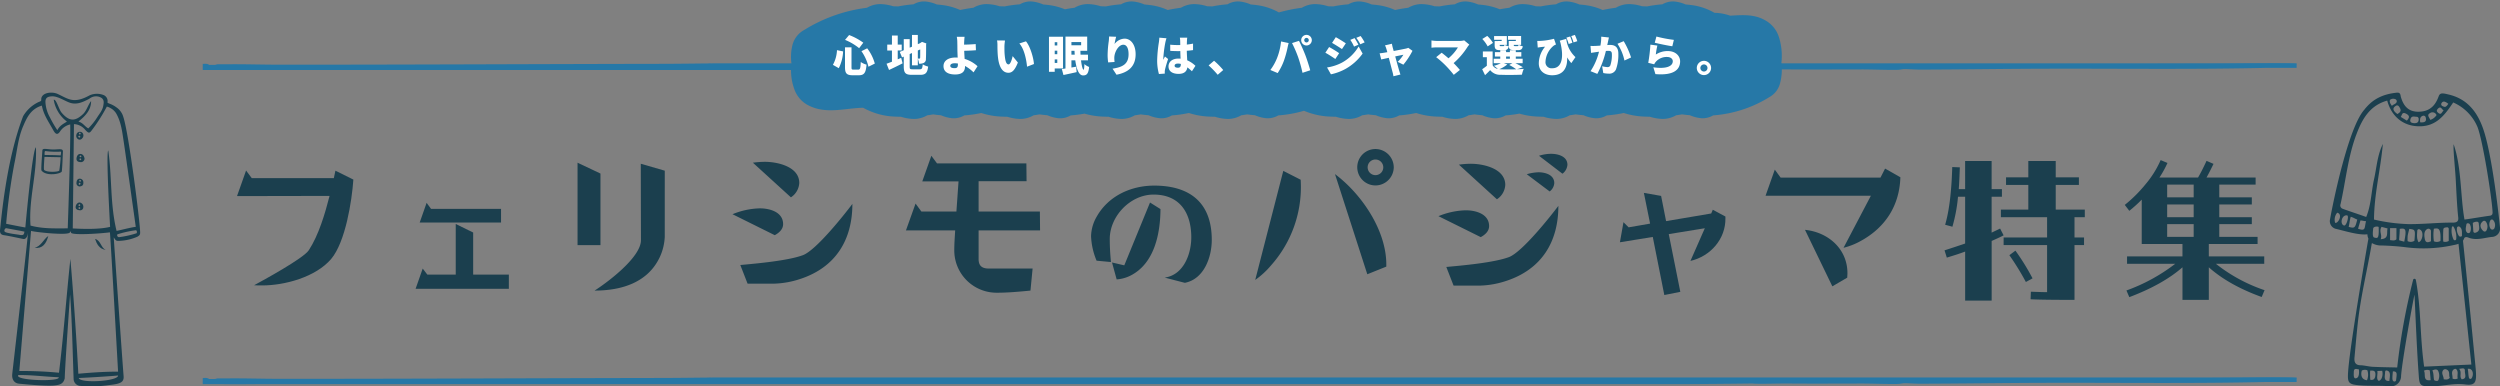 <svg xmlns="http://www.w3.org/2000/svg" xmlns:xlink="http://www.w3.org/1999/xlink" width="875.449" height="135.328" viewBox="0 0 875.449 135.328">
  <rect x="0" y="0" width="875.449" height="135.328" fill="#808080" stroke="none"/>
  <defs>
    <clipPath id="clip-path">
      <rect id="長方形_264" data-name="長方形 264" width="710" height="53.087" fill="#1b3f4e"/>
    </clipPath>
    <clipPath id="clip-path-2">
      <rect id="長方形_263" data-name="長方形 263" width="733.232" height="2.319" fill="#2678a7" stroke="#2678a7" stroke-width="2.5"/>
    </clipPath>
    <clipPath id="clip-path-4">
      <rect id="長方形_265" data-name="長方形 265" width="49.082" height="102.89" fill="#1b3f4e"/>
    </clipPath>
    <clipPath id="clip-path-5">
      <rect id="長方形_266" data-name="長方形 266" width="59.598" height="102.889" fill="#1b3f4e"/>
    </clipPath>
  </defs>
  <g id="グループ_656" data-name="グループ 656" transform="translate(-527 -1309.814)">
    <g id="グループ_647" data-name="グループ 647" transform="translate(-58)">
      <g id="グループ_645" data-name="グループ 645" transform="translate(668 1362)">
        <g id="グループ_644" data-name="グループ 644" clip-path="url(#clip-path)">
          <path id="パス_1384" data-name="パス 1384" d="M40.74,26.163c-.5,7.339-2.737,21.831-7.775,27.8-5.412,6.344-16.234,9.267-24.133,9.267-1,0-1.928,0-2.861-.062,2.985-1.617,17.291-9.392,19.157-12.253,3.483-5.287,5.722-12.937,7.277-19.033L0,31.947l3.172-8.956,1.99,2.674H33.9l.56-2.612Z" transform="translate(0 -15.465)" fill="#1b3f4e"/>
          <path id="パス_1385" data-name="パス 1385" d="M223.681,87.675H191.027l2.488-7.091,1.617,2.115h9.952V64.973l6.1,2.985V82.7h12.5Zm-2.736-23.2H192.457l2.426-6.9,1.555,2.115h24.506Z" transform="translate(-128.493 -38.725)" fill="#1b3f4e"/>
          <path id="パス_1386" data-name="パス 1386" d="M372.292,43.491h-8.023V14.631l8.023,3.794Zm22.516-2.861a18.918,18.918,0,0,1-1.555,6.655c-4.105,9.268-13.5,12.129-23.013,12.129,4.292-2.737,16.234-11.569,16.234-17.664L386.412,15l8.4,2.426Z" transform="translate(-245.024 -9.841)" fill="#1b3f4e"/>
          <path id="パス_1387" data-name="パス 1387" d="M544.808,39.369l-14.8-7.339a26.707,26.707,0,0,1,9.579-2.053c3.421,0,8.148,1.244,8.148,5.536,0,1.8-1.43,3.048-2.923,3.857m9.019,15.3a31.667,31.667,0,0,1-9.33,1.679h-9.206l-2.55-6.531c5.473-.5,16.794-1.493,22.018-3.483,4.665-1.866,14.43-14.181,17.229-17.913,0,12.75-5.971,22.2-18.162,26.248M550.468,26.12,537.158,13.992a31.325,31.325,0,0,1,4.167-.311c4.416,0,12.067,1.679,12.067,7.4a6.407,6.407,0,0,1-2.923,5.038" transform="translate(-356.505 -9.202)" fill="#1b3f4e"/>
          <path id="パス_1388" data-name="パス 1388" d="M762.538,33.344H741.017V43.358c0,2.551,1.306,3.359,3.732,3.359h15.177l-.747,7.712c-3.856.373-7.837.746-11.755.746A14.813,14.813,0,0,1,732.5,40.248c0-2.3.187-4.6.311-6.9H715.578l3.359-9.391,2.053,2.8h12.253c.249-3.546.5-7.091.746-10.573H721.3l3.172-8.957,1.99,2.674h31.286l.063,6.22H741.017V26.751h21.458Z" transform="translate(-481.33 -4.857)" fill="#1b3f4e"/>
          <path id="パス_1389" data-name="パス 1389" d="M946.433,73.176l-7.071-1.833c6.6-.89,9.323-8.223,9.323-14.09,0-8.59-4.033-14.98-13.2-14.98-8.171,0-15.347,7.6-15.347,15.557,0,2.671.157,5.395.419,8.066l-5.028-.472a24.4,24.4,0,0,1-1.938-8.59,14.3,14.3,0,0,1,1.99-6.862c4.085-7.228,11.994-10.842,20.113-10.842,12.571,0,20.166,6.023,20.166,19.013,0,6.076-2.724,13.723-9.428,15.032M937.9,47.353c-.052,8.59-2.1,19.065-10.528,23.308a12.69,12.69,0,0,1-4.819,1.309l-1.624-5.919,4.295,1,9.009-22Z" transform="translate(-614.523 -26.321)" fill="#1b3f4e"/>
          <path id="パス_1390" data-name="パス 1390" d="M1105.18,12.378a41.208,41.208,0,0,1-10.387,28.3,29.369,29.369,0,0,1-5.6,5.162l9.828-38.19,6.1,3.11Zm29.918,28.8-6.655,2.674-11.32-35.08c9.454,7.091,18.1,19.9,17.975,31.908ZM1131.3,12.751A6.375,6.375,0,1,1,1131.3,0a6.437,6.437,0,0,1,6.406,6.406,6.424,6.424,0,0,1-6.406,6.344m0-9.081a2.721,2.721,0,0,0-2.737,2.736A2.737,2.737,0,1,0,1131.3,3.67" transform="translate(-732.641)" fill="#1b3f4e"/>
          <path id="パス_1391" data-name="パス 1391" d="M1300.022,34.3l-14.8-7.339a26.713,26.713,0,0,1,9.579-2.053c3.421,0,8.148,1.244,8.148,5.536,0,1.8-1.431,3.048-2.923,3.856m9.019,15.3a31.666,31.666,0,0,1-9.33,1.679h-9.205l-2.55-6.531c5.473-.5,16.794-1.493,22.018-3.483,4.665-1.866,14.43-14.181,17.229-17.913,0,12.751-5.971,22.2-18.162,26.248m-3.359-28.549-13.31-12.129a31.255,31.255,0,0,1,4.167-.311c4.416,0,12.067,1.679,12.067,7.4a6.408,6.408,0,0,1-2.923,5.038m18.473-2.737-8.023-6.033a15.759,15.759,0,0,1,4.1-.684c2.363,0,5.536.871,5.536,3.794a4.007,4.007,0,0,1-1.618,2.924m4.479-6.22-8.21-6.282a13.991,13.991,0,0,1,4.23-.684c2.426,0,5.722.87,5.722,3.856a4.315,4.315,0,0,1-1.741,3.11" transform="translate(-864.496 -3.451)" fill="#1b3f4e"/>
          <path id="パス_1392" data-name="パス 1392" d="M1516.269,55.763c.124,7.277-5.225,13.373-12.253,14.99l5.038-11.445-12.627,2.053,4.043,20.215-5.6,1.119-4.042-20.339-11.507,1.866,1.244-7.029,1.8,1.8,7.526-1.306-2.177-10.76,6.033,1.057,1.742,8.832,15.8-2.674.56-1.306,4.417,2.364Z" transform="translate(-995.059 -31.568)" fill="#1b3f4e"/>
          <path id="パス_1393" data-name="パス 1393" d="M1682.332,23.948c-.311,9.889-5.225,17.54-13.808,22.267a24.47,24.47,0,0,1-6.1,2.426l9.578-18.225h-36.883l3.234-9.142,2.052,2.8h34.955l1.617-3.172Zm-18.6,35.142-5.225,3.048-9.578-19.779c8.086.809,14.865,6.655,14.865,15.177,0,.5-.062,1.057-.062,1.555" transform="translate(-1099.857 -14.058)" fill="#1b3f4e"/>
          <path id="パス_1394" data-name="パス 1394" d="M1847.274,38.84c-1.326.689-2.758,1.326-4.189,1.962V61.7H1833.8V44.515c-2.068.8-4.19,1.432-6.417,2.121l-.8-2.546c2.493-.8,4.879-1.591,7.212-2.386V25.317h-2.493a55.156,55.156,0,0,1-1.962,10.5l-2.546-.69c1.432-4.826,2.228-11.561,2.493-20.205l2.651.106c-.106,2.969-.212,5.515-.371,7.637h2.227V12.8h9.281v9.865h3.606v2.652h-3.606V37.886c1.008-.477,2.015-.955,2.97-1.432Zm24.819-6.364v7.106h3.341v2.652h-3.341v19.2c-7.106,0-12.251-.053-15.379-.212l.106-2.651c2.7.106,4.667.159,5.675.159V42.234h-15.22V39.583h15.22V32.477h-16.175V29.824h9.6V21.18h-7.8V18.529h7.8V12.8h9.6v5.728h8.114V21.18h-8.114v8.644H1875.7v2.652ZM1857.4,53.9l-2.333,1.273a89.944,89.944,0,0,0-5.781-9.387l2.121-1.591a80.071,80.071,0,0,1,5.993,9.7" transform="translate(-1228.647 -8.611)" fill="#1b3f4e"/>
          <path id="パス_1395" data-name="パス 1395" d="M2067.312,59.771c-7.637-2.758-13.789-6.2-18.508-10.394v11.4h-9.228v-11.4c-4.614,4.03-10.766,7.477-18.615,10.447l-1.008-2.333a62.911,62.911,0,0,0,17.076-9.334h-16.864v-2.6h19.41V41.21H2025.31V25.671a47.656,47.656,0,0,1-4.349,3.925l-1.591-2.068a48.346,48.346,0,0,0,7.212-7.16,34.51,34.51,0,0,0,5.356-8.538l2.387,1.008a35.718,35.718,0,0,1-2.811,5.091h13.523c.689-1.166,1.7-3.076,2.97-5.833l2.439,1.061c-.742,1.538-1.538,3.129-2.439,4.773h17.183v2.492h-12.728v4.455h11.4v2.492h-11.4v4.455h11.4v2.439h-11.4v4.455h13.417V41.21H2048.8v4.349h19.41v2.6H2051.3a56.271,56.271,0,0,0,17.023,9.227ZM2043.5,20.421h-9.281v4.455h9.281Zm0,6.947h-9.281v4.455h9.281Zm0,6.894h-9.281v4.455h9.281Z" transform="translate(-1358.319 -7.957)" fill="#1b3f4e"/>
        </g>
      </g>
      <g id="グループ_637" data-name="グループ 637" transform="translate(656 1332.287)">
        <g id="グループ_635" data-name="グループ 635" transform="translate(0 -0.287)" clip-path="url(#clip-path-2)">
          <path id="パス_1375" data-name="パス 1375" d="M728.695.014c-8.195-.069-17.745.146-26.2.161C657.857.258,613.088.5,568.372.483c-6.9,0-12.662-.121-19.529-.012l-1.364,0c-.391-.039-.725-.123-.888-.119a1.655,1.655,0,0,0-.45.116q-1.53,0-3.09.01c-.248-.118-.246-.305-.867-.3-.857,0-1.007.149-.712.316-6.081.045-12.4.148-18.282.157-44.656.074-89.426.312-134.152.3-6.2,0-12.377-.221-18.606-.14-.512.007-1.379,0-2.044,0-.783-.023-1.534-.029-1.921-.033-.9-.007-1.821-.01-2.75-.011a1.015,1.015,0,0,0-.608-.132,1.556,1.556,0,0,0-.816.133c-7.159.01-14.97.16-22.026.173-44.637.083-89.407.324-134.123.307-6.9,0-12.662-.121-19.529-.013l-1.364,0c-.392-.038-.725-.123-.888-.119a1.673,1.673,0,0,0-.45.116q-1.529,0-3.09.01c-.248-.118-.246-.3-.866-.3-.857,0-1.008.149-.713.316-6.081.045-12.4.147-18.282.157-44.655.074-89.426.313-134.152.3-6.2,0-12.377-.222-18.606-.14-.831.011-2.6,0-2.915,0-.254.007-.516.187-.832.193-.383.006-2.134.031-2.278.023-.775-.04-.441-.394-1.3-.395-1.63,0-.933.665,1.552.769,8.754.37,21.568,0,30.614-.007,6.464,0,12.994.136,19.468.123.532,0,1.013-.238,1.785-.258.7-.019,2,.145,2.862.143,25.014-.066,50.212-.168,74.935-.237,15.66-.043,31.209-.1,46.983-.3.287,0,.861-.005,1.608,0a10.511,10.511,0,0,0,1.087.086c3.079.085,7.778-.1,11.165-.068,8.432.076,17.062.017,25.668.006,3.746,0,9.214.227,12.707.14.949-.023,1.268-.222,2.331-.242,1.247-.023,3.8.17,5.441.165,14.609-.044,28.834-.268,43.324-.315,26.105-.085,52.01.307,78.078-.3h2.1a7.383,7.383,0,0,0,2.07.315c8.754.37,21.568,0,30.614-.007,6.465,0,12.995.135,19.468.123.532,0,1.013-.237,1.785-.258.7-.019,2,.145,2.862.143,25.014-.066,50.212-.168,74.935-.237,15.661-.044,31.209-.1,46.983-.3.287,0,.861,0,1.608,0A10.492,10.492,0,0,0,544,.941c3.079.084,7.778-.1,11.164-.068C563.6.948,572.23.89,580.836.878c3.746-.005,9.214.226,12.707.14.949-.023,1.268-.222,2.331-.242,1.247-.023,3.8.17,5.441.165C615.925.9,630.15.674,644.64.626c26.105-.084,52.011.307,78.078-.3l10.514,0c-.219-.278-3.555-.3-4.538-.312" transform="translate(0 0)" fill="#2678a7" stroke="#2678a7" stroke-width="2.5"/>
        </g>
      </g>
      <g id="グループ_646" data-name="グループ 646" transform="translate(656 1442.287)">
        <g id="グループ_635-2" data-name="グループ 635" transform="translate(0 -0.287)" clip-path="url(#clip-path-2)">
          <path id="パス_1375-2" data-name="パス 1375" d="M728.695.014c-8.195-.069-17.745.146-26.2.161C657.857.258,613.088.5,568.372.483c-6.9,0-12.662-.121-19.529-.012l-1.364,0c-.391-.039-.725-.123-.888-.119a1.655,1.655,0,0,0-.45.116q-1.53,0-3.09.01c-.248-.118-.246-.305-.867-.3-.857,0-1.007.149-.712.316-6.081.045-12.4.148-18.282.157-44.656.074-89.426.312-134.152.3-6.2,0-12.377-.221-18.606-.14-.512.007-1.379,0-2.044,0-.783-.023-1.534-.029-1.921-.033-.9-.007-1.821-.01-2.75-.011a1.015,1.015,0,0,0-.608-.132,1.556,1.556,0,0,0-.816.133c-7.159.01-14.97.16-22.026.173-44.637.083-89.407.324-134.123.307-6.9,0-12.662-.121-19.529-.013l-1.364,0c-.392-.038-.725-.123-.888-.119a1.673,1.673,0,0,0-.45.116q-1.529,0-3.09.01c-.248-.118-.246-.3-.866-.3-.857,0-1.008.149-.713.316-6.081.045-12.4.147-18.282.157-44.655.074-89.426.313-134.152.3-6.2,0-12.377-.222-18.606-.14-.831.011-2.6,0-2.915,0-.254.007-.516.187-.832.193-.383.006-2.134.031-2.278.023-.775-.04-.441-.394-1.3-.395-1.63,0-.933.665,1.552.769,8.754.37,21.568,0,30.614-.007,6.464,0,12.994.136,19.468.123.532,0,1.013-.238,1.785-.258.7-.019,2,.145,2.862.143,25.014-.066,50.212-.168,74.935-.237,15.66-.043,31.209-.1,46.983-.3.287,0,.861-.005,1.608,0a10.511,10.511,0,0,0,1.087.086c3.079.085,7.778-.1,11.165-.068,8.432.076,17.062.017,25.668.006,3.746,0,9.214.227,12.707.14.949-.023,1.268-.222,2.331-.242,1.247-.023,3.8.17,5.441.165,14.609-.044,28.834-.268,43.324-.315,26.105-.085,52.01.307,78.078-.3h2.1a7.383,7.383,0,0,0,2.07.315c8.754.37,21.568,0,30.614-.007,6.465,0,12.995.135,19.468.123.532,0,1.013-.237,1.785-.258.7-.019,2,.145,2.862.143,25.014-.066,50.212-.168,74.935-.237,15.661-.044,31.209-.1,46.983-.3.287,0,.861,0,1.608,0A10.492,10.492,0,0,0,544,.941c3.079.084,7.778-.1,11.164-.068C563.6.948,572.23.89,580.836.878c3.746-.005,9.214.226,12.707.14.949-.023,1.268-.222,2.331-.242,1.247-.023,3.8.17,5.441.165C615.925.9,630.15.674,644.64.626c26.105-.084,52.011.307,78.078-.3l10.514,0c-.219-.278-3.555-.3-4.538-.312" transform="translate(0 0)" fill="#2678a7" stroke="#2678a7" stroke-width="2.5"/>
        </g>
      </g>
      <g id="グループ_643" data-name="グループ 643" transform="translate(80 -5.525)">
        <path id="合体_1" data-name="合体 1" d="M300.739,40.379q-1.068-.014-2.134-.06a26.891,26.891,0,0,1-7.009-1.257,43.813,43.813,0,0,1-5.941.846,7.31,7.31,0,0,1-4.061,1,13,13,0,0,1-4.1-1.057c-.631-.054-1.259-.114-1.89-.189-.247-.029-.521-.068-.819-.114-.7.114-1.4.228-2.093.317a9.27,9.27,0,0,1-4.542,1.28,16.007,16.007,0,0,1-4.662-.764c-.71-.009-1.424-.03-2.134-.06a27.017,27.017,0,0,1-6.294-1.036,44.023,44.023,0,0,1-4.837.624,7.315,7.315,0,0,1-4.061,1,12.986,12.986,0,0,1-4.1-1.057c-.631-.054-1.259-.114-1.89-.189-.247-.029-.524-.068-.819-.114-.7.114-1.4.228-2.093.317a9.277,9.277,0,0,1-4.542,1.28,15.994,15.994,0,0,1-4.662-.764c-.71-.009-1.424-.03-2.134-.06a26.891,26.891,0,0,1-7.009-1.257,43.757,43.757,0,0,1-5.941.846,7.315,7.315,0,0,1-4.061,1,12.986,12.986,0,0,1-4.1-1.057c-.628-.054-1.259-.114-1.89-.189-.249-.029-.521-.068-.819-.114-.7.114-1.394.228-2.093.317a9.27,9.27,0,0,1-4.542,1.28,15.994,15.994,0,0,1-4.662-.764c-.712-.009-1.422-.03-2.136-.06a26,26,0,0,1-9.041-2.033,43.239,43.239,0,0,1-9.005,1.621,7.315,7.315,0,0,1-4.061,1,12.969,12.969,0,0,1-4.1-1.057c-.631-.054-1.259-.114-1.89-.189-.249-.029-.524-.068-.819-.114-.7.114-1.394.228-2.093.317a9.279,9.279,0,0,1-4.545,1.28,15.977,15.977,0,0,1-4.659-.764q-1.068-.014-2.136-.06a26.893,26.893,0,0,1-7.006-1.257,43.757,43.757,0,0,1-5.941.846,7.311,7.311,0,0,1-4.059,1,13.016,13.016,0,0,1-4.11-1.057c-.628-.054-1.256-.114-1.884-.189-.252-.029-.529-.068-.821-.114-.7.114-1.4.228-2.1.317a9.268,9.268,0,0,1-4.539,1.28,15.994,15.994,0,0,1-4.662-.764c-.712-.009-1.422-.03-2.136-.06a27,27,0,0,1-6.292-1.036,44.022,44.022,0,0,1-4.837.624,7.312,7.312,0,0,1-4.059,1,13.015,13.015,0,0,1-4.11-1.057c-.628-.054-1.256-.114-1.887-.189-.249-.029-.526-.068-.819-.114-.7.114-1.394.228-2.1.317a9.268,9.268,0,0,1-4.539,1.28,15.994,15.994,0,0,1-4.662-.764q-1.068-.014-2.136-.06a26.893,26.893,0,0,1-7.006-1.257,43.814,43.814,0,0,1-5.941.846,7.307,7.307,0,0,1-4.059,1,13.033,13.033,0,0,1-4.11-1.057c-.626-.054-1.256-.114-1.884-.189-.252-.029-.526-.068-.819-.114-.7.114-1.4.228-2.1.317a9.261,9.261,0,0,1-4.54,1.28,16.038,16.038,0,0,1-4.664-.764q-1.064-.014-2.131-.06a24.576,24.576,0,0,1-11.114-3.1c-6.358.134-12.784,2.316-18.936-.719a10.03,10.03,0,0,1-5-5.361A19.054,19.054,0,0,1,.155,21.785,17.044,17.044,0,0,1,.547,15.09,8.363,8.363,0,0,1,4.664,9.964,54.477,54.477,0,0,1,26.6,2.213,9.259,9.259,0,0,1,31.136.93,15.832,15.832,0,0,1,35.8,1.7c.577.01,1.155.024,1.732.049a44.243,44.243,0,0,1,5.356-.738,7.328,7.328,0,0,1,4.056-1,12.983,12.983,0,0,1,4.107,1.057q.946.081,1.89.193A21.916,21.916,0,0,1,59.22,3q2.312-.493,4.631-.788A9.266,9.266,0,0,1,68.39.93a15.8,15.8,0,0,1,4.662.768c.58.01,1.157.024,1.734.049a44.2,44.2,0,0,1,5.353-.738,7.351,7.351,0,0,1,4.059-1,12.966,12.966,0,0,1,4.107,1.057c.631.054,1.259.118,1.89.193a22.039,22.039,0,0,1,5.7,1.489q1.69-.319,3.39-.538A9.266,9.266,0,0,1,103.827.93a15.832,15.832,0,0,1,4.664.768c.577.01,1.155.024,1.732.049a44.242,44.242,0,0,1,5.356-.738,7.333,7.333,0,0,1,4.056-1,12.966,12.966,0,0,1,4.107,1.057q.946.081,1.89.193A21.916,21.916,0,0,1,131.911,3q2.308-.493,4.629-.788A9.285,9.285,0,0,1,141.084.93a15.813,15.813,0,0,1,4.659.768c.58.01,1.157.024,1.737.049a44.161,44.161,0,0,1,5.351-.738,7.351,7.351,0,0,1,4.059-1A12.983,12.983,0,0,1,161,1.069c.631.054,1.259.118,1.89.193a21.507,21.507,0,0,1,7.945,2.589A55.648,55.648,0,0,1,178.9,2.213,9.268,9.268,0,0,1,183.437.93,15.843,15.843,0,0,1,188.1,1.7c.577.01,1.155.024,1.737.049a44.022,44.022,0,0,1,5.351-.738,7.346,7.346,0,0,1,4.059-1,12.969,12.969,0,0,1,4.1,1.057q.946.081,1.89.193A21.94,21.94,0,0,1,211.518,3q2.312-.491,4.628-.787A9.285,9.285,0,0,1,220.692.93a15.829,15.829,0,0,1,4.662.768c.577.01,1.155.024,1.734.049a44.161,44.161,0,0,1,5.351-.738,7.354,7.354,0,0,1,4.061-1,12.986,12.986,0,0,1,4.1,1.057q.942.081,1.89.193a22,22,0,0,1,5.7,1.489q1.694-.319,3.393-.538A9.268,9.268,0,0,1,256.128.93a15.843,15.843,0,0,1,4.662.768c.577.01,1.155.024,1.734.049a44.161,44.161,0,0,1,5.351-.738,7.354,7.354,0,0,1,4.061-1,12.986,12.986,0,0,1,4.1,1.057c.631.054,1.259.118,1.889.193A21.916,21.916,0,0,1,284.209,3q2.312-.493,4.631-.788A9.266,9.266,0,0,1,293.38.93a15.815,15.815,0,0,1,4.662.768c.577.01,1.16.024,1.737.049a44.159,44.159,0,0,1,5.351-.738,7.351,7.351,0,0,1,4.059-1,13,13,0,0,1,4.107,1.057c.628.054,1.261.118,1.892.193a21.412,21.412,0,0,1,8.179,2.728,17.047,17.047,0,0,1,5.486,1c4.356-.223,8.715-.674,12.843,1.954a10.206,10.206,0,0,1,4.283,5.657,21.6,21.6,0,0,1,.839,8.792,19.378,19.378,0,0,1-.478,7.279,7.719,7.719,0,0,1-3.787,4.864,43.147,43.147,0,0,1-19.643,6.371,7.3,7.3,0,0,1-4.056,1,13.033,13.033,0,0,1-4.11-1.057c-.628-.054-1.259-.114-1.887-.189-.247-.029-.524-.068-.821-.114-.694.114-1.394.228-2.093.317a9.262,9.262,0,0,1-4.542,1.28h-.1A16.131,16.131,0,0,1,300.739,40.379Z" transform="translate(782 1315.841)" fill="#2678a7" stroke="rgba(0,0,0,0)" stroke-miterlimit="10" stroke-width="1"/>
        <g id="グループ_642" data-name="グループ 642" transform="translate(796.615 1323.388)">
          <path id="パス_1587" data-name="パス 1587" d="M-62.955-7.125a15.805,15.805,0,0,1,2.46,5.445l2.22-1.11a15.365,15.365,0,0,0-2.67-5.34Zm-8.565-.36A11.789,11.789,0,0,1-72.945-2.34l2.055,1.17a14.5,14.5,0,0,0,1.515-5.88Zm2.82-3.6a19.228,19.228,0,0,1,4.935,2.91l1.455-1.92a20.685,20.685,0,0,0-4.965-2.685Zm-.015,2.61v6.96c0,2.13.57,2.82,2.685,2.82h2.16c1.9,0,2.475-.915,2.7-3.72a6.368,6.368,0,0,1-2.025-.93c-.1,2.22-.225,2.67-.87,2.67h-1.65c-.645,0-.72-.09-.72-.84v-6.96Zm18.465,4.2v-3.09h1.4V-9.42h-1.4V-12.6h-2.025v3.18h-1.65v2.055h1.65v3.93c-.72.27-1.365.525-1.89.7l.87,2.19c1.425-.66,3.165-1.5,4.755-2.325l-.495-1.92Zm7.875-3.465c0,1.92,0,2.76-.03,2.94-.03.225-.105.27-.255.27-.12,0-.36,0-.555-.015v-2.82Zm-2.7,6.96c-.885,0-.99-.1-.99-1.02V-6.12l.81-.36v4.32h2.04V-4.515a6.654,6.654,0,0,1,.435,1.77,3.614,3.614,0,0,0,1.65-.27,1.432,1.432,0,0,0,.75-1.395c.045-.63.075-2.19.075-5.085l.075-.345-1.515-.54-.39.255-.345.225h.015l-.75.315v-3.24h-2.04V-8.7l-.81.345V-11.34h-2.07v3.87l-1.41.6.81,1.92.6-.27V-1.8c0,2.325.615,2.955,2.85,2.955h2.94c1.86,0,2.49-.735,2.745-2.895a6.206,6.206,0,0,1-1.89-.78c-.135,1.44-.285,1.74-1.065,1.74Zm13.23-1.245c0-.555.6-.87,1.56-.87a6.786,6.786,0,0,1,1.11.09v.27c0,.975-.255,1.35-1.14,1.35C-31.14-1.185-31.845-1.35-31.845-2.025Zm5.01-10.14h-2.73a10.288,10.288,0,0,1,.18,1.9c.015.645.03,1.335.03,2.265,0,.735.045,1.965.1,3.12-.225-.015-.465-.03-.69-.03-2.835,0-4.275,1.3-4.275,3,0,2.205,1.89,2.94,4.08,2.94,2.805,0,3.45-1.38,3.45-2.775v-.21A12.851,12.851,0,0,1-23.7.3l1.4-2.16A11.723,11.723,0,0,0-26.82-4.425c-.06-.975-.12-2.01-.15-2.835,1.2-.03,2.895-.09,4.11-.2l-.09-2.16c-1.185.12-2.865.18-4.05.21,0-.285,0-.57.015-.855C-26.955-10.92-26.91-11.67-26.835-12.165Zm14.16,1.305-2.79-.03a8.956,8.956,0,0,1,.135,1.62c0,.945.015,2.67.165,4.095.42,4.1,1.89,5.61,3.675,5.61,1.305,0,2.265-.93,3.315-3.585l-1.83-2.25c-.225,1.02-.75,2.9-1.44,2.9-.87,0-1.17-1.38-1.35-3.345-.09-1.005-.09-1.98-.09-2.97A14.042,14.042,0,0,1-12.675-10.86Zm7.335.285-2.325.75c1.755,1.92,2.49,5.865,2.7,8.13l2.415-.93C-2.685-4.785-3.87-8.85-5.34-10.575Zm10.965.3V-9.12h-.9v-1.155Zm-.9,2.97h.9V-6.06h-.9Zm0,4.3V-4.245h.9V-3Zm2.91,1.92v-11.1H2.715V.105h2.01V-1.08Zm2.94-4.83V-7.26h1.08c.015.45.045.9.075,1.35Zm3.4-4.41v1.14h-3.4v-1.14Zm2.4,6.405V-5.91H13.77q-.045-.675-.045-1.35H16.1v-4.965H8.49v11.16c-.465.075-.9.135-1.275.2l.57,2.085C9.15.93,10.83.57,12.405.21l-.18-1.9c-.555.1-1.11.195-1.65.285V-3.915h1.35c.4,2.985,1.245,5.265,2.715,5.28,1.23,0,1.89-.5,2.13-2.97a5.087,5.087,0,0,1-1.65-1c-.03,1.26-.135,1.965-.3,1.965-.3,0-.66-1.4-.885-3.27Zm9.855-8.25L23.76-12.27a16.678,16.678,0,0,1-.12,1.725,36.3,36.3,0,0,0-.39,4.785,17.72,17.72,0,0,0,.195,2.565l2.235-.15a12.593,12.593,0,0,1-.09-1.44c0-1.98,1.455-4.6,3.165-4.6,1.065,0,1.83,1.05,1.83,3.33,0,3.555-2.235,4.53-5.61,5.055l1.38,2.115c4.125-.765,6.7-2.88,6.7-7.17,0-3.39-1.725-5.46-3.87-5.46a4.612,4.612,0,0,0-3.51,1.875A22.036,22.036,0,0,1,26.235-12.165ZM46.71-2.04c0-.48.465-.75,1.17-.75a3.776,3.776,0,0,1,1.005.135v.105c0,.825-.285,1.215-1.005,1.215C47.235-1.335,46.71-1.515,46.71-2.04Zm4.425-9.81H48.54a7.324,7.324,0,0,1,.12,1.035c.015.27.015.825.03,1.53-.285.015-.555.015-.84.015A26.159,26.159,0,0,1,45.165-9.4l.015,2.16c.885.06,1.785.09,2.685.09.27,0,.555,0,.84-.015.015.945.06,1.86.1,2.655-.24-.015-.495-.03-.75-.03-2.1,0-3.48,1.08-3.48,2.76,0,1.7,1.395,2.6,3.51,2.6,1.965,0,2.9-.87,3.09-2.28a20.059,20.059,0,0,1,1.6,1.365l1.23-1.9a9.509,9.509,0,0,0-2.88-1.935c-.045-.9-.12-1.965-.15-3.345.78-.045,1.515-.135,2.19-.225V-9.78c-.675.15-1.41.255-2.175.345.015-.63.03-1.125.045-1.41A10.01,10.01,0,0,1,51.135-11.85Zm-7.275.2-2.505-.21c-.015.555-.1,1.245-.165,1.695A46.49,46.49,0,0,0,40.6-3.945,17.468,17.468,0,0,0,41.22.87L43.275.72C43.26.48,43.26.21,43.26.045a4.531,4.531,0,0,1,.09-.7c.18-.87.63-2.385,1.08-3.735l-1.1-.885c-.195.45-.39.735-.57,1.17a2.773,2.773,0,0,1-.015-.345,42.55,42.55,0,0,1,.705-5.67A14.6,14.6,0,0,1,43.86-11.655ZM61.8,1.14,63.735-.525a27.131,27.131,0,0,0-3.21-3.255L58.62-2.145A31.352,31.352,0,0,1,61.8,1.14Z" transform="translate(73 17)" fill="#fff"/>
          <path id="パス_1588" data-name="パス 1588" d="M-69.945-10.98a.8.8,0,0,1,.795-.8.8.8,0,0,1,.795.8.8.8,0,0,1-.795.795A.8.8,0,0,1-69.945-10.98Zm-1.065,0a1.869,1.869,0,0,0,1.86,1.86,1.869,1.869,0,0,0,1.86-1.86,1.869,1.869,0,0,0-1.86-1.86A1.869,1.869,0,0,0-71.01-10.98Zm-8.445,6.225A18.288,18.288,0,0,1-81.81-.54L-79.245.54A20.6,20.6,0,0,0-77.04-3.84a36.129,36.129,0,0,0,1.23-4.41c.06-.345.27-1.245.4-1.725l-2.655-.555A21.7,21.7,0,0,1-79.455-4.755Zm7.41-.165A46.915,46.915,0,0,1-70.56.45l2.715-.885c-.42-1.56-1.215-4.005-1.71-5.3-.525-1.365-1.59-3.81-2.235-5.01l-2.43.78A41.577,41.577,0,0,1-72.045-4.92ZM-52.32-11.7l-1.5.615A12.5,12.5,0,0,1-52.515-8.73l1.545-.66A23.044,23.044,0,0,0-52.32-11.7Zm2.13-.735-1.53.63a13.332,13.332,0,0,1,1.4,2.265l1.53-.675A20.06,20.06,0,0,0-50.19-12.435Zm-8.7.4-1.32,2.01c1.05.585,2.58,1.56,3.48,2.16l1.35-2.01C-56.235-10.455-57.84-11.46-58.89-12.03Zm-3.075,10.6L-60.6.975A18.3,18.3,0,0,0-55.575-.87,18.4,18.4,0,0,0-49.5-6.285l-1.4-2.49a15.3,15.3,0,0,1-5.925,5.7A16.322,16.322,0,0,1-61.965-1.425Zm.735-7.155-1.32,2.01c1.065.57,2.58,1.56,3.495,2.19l1.335-2.04A40.837,40.837,0,0,0-61.23-8.58Zm21.99-1.14-2.43.57a6.413,6.413,0,0,1,.465,1.155c.105.315.225.75.345,1.23-.585.105-1.035.18-1.23.21-.525.09-.96.135-1.455.18l.555,2.16,2.655-.585c.525,1.98,1.08,4.155,1.32,5.025a10.261,10.261,0,0,1,.3,1.44l2.46-.6c-.12-.315-.36-1.1-.435-1.35-.255-.84-.84-2.985-1.395-4.995,1.35-.285,2.52-.525,2.865-.585A12.78,12.78,0,0,1-37.23-3.39l1.995.99A26.1,26.1,0,0,0-32.04-7.26L-33.51-8.3a4.094,4.094,0,0,1-.855.27c-.63.135-2.49.5-4.26.84-.135-.5-.255-.945-.36-1.3C-39.075-8.88-39.18-9.315-39.24-9.72Zm27.1.3-1.8-1.485a5.893,5.893,0,0,1-1.65.195H-23.55a13.382,13.382,0,0,1-1.845-.165v2.55A17.156,17.156,0,0,1-23.55-8.46h7.425A15.354,15.354,0,0,1-19.44-4.635c-.885-.78-1.755-1.47-2.385-1.95l-1.92,1.56A31.393,31.393,0,0,1-20.52-2.19a39.126,39.126,0,0,1,2.94,3.345l2.145-1.71c-.585-.69-1.395-1.59-2.2-2.4A25.955,25.955,0,0,0-12.72-8.7,8.31,8.31,0,0,1-12.135-9.42Zm15.96.525c-.33,0-.39-.045-.39-.39V-9.33H5.1c-.06.36-.135.435-.39.435Zm.33-1.785H1.665v1.41c0,1.38.4,1.785,1.875,1.785H4.935c1.005,0,1.47-.3,1.65-1.35a4.888,4.888,0,0,1-1.41-.495H6v-3.1H1.395V-11.1h2.76ZM-1.11-8.895c-.33,0-.39-.045-.39-.39V-9.33H.165c-.06.36-.135.435-.39.435Zm.3-1.785H-3.27v1.41c0,1.38.4,1.785,1.875,1.785H0c1.005,0,1.47-.3,1.65-1.35A4.888,4.888,0,0,1,.24-9.33h.765v-3.1h-4.47V-11.1H-.81Zm-3.045.66a11.693,11.693,0,0,0-2.01-2.46L-7.59-11.4A11.658,11.658,0,0,1-5.715-8.805Zm3.81,7.11H2.94L1.83-2.3A16.478,16.478,0,0,1,4.29-.78c-1.95.06-4.065.06-5.37,0l-.57-.045A10.226,10.226,0,0,0,1.17-2.49Zm.78-2.34H2.07v.765H.735ZM6.63-1.5A26.642,26.642,0,0,0,4.005-2.91H6.54V-4.485H4.14V-5.25H6.075V-6.8H4.14V-7.44H2.07V-6.8H.735V-7.44h-2.04V-6.8H-3.18V-5.25h1.875v.765H-3.6V-2.91h2.49a10.811,10.811,0,0,1-2.415.9A13.63,13.63,0,0,1-2.16-.915,2.58,2.58,0,0,1-3.975-2.2V-7.02h-3.42v2.01H-6v2.985c-.54.45-1.125.87-1.635,1.215L-6.63,1.275c.7-.66,1.26-1.2,1.785-1.77A4.453,4.453,0,0,0-1.08,1.14C.9,1.23,4.26,1.2,6.285,1.1A10.007,10.007,0,0,1,6.93-.93c-.675.06-1.485.105-2.34.135ZM23.175-12.27l-1.32.405a15.587,15.587,0,0,1,.8,2.22l1.3-.42A21.715,21.715,0,0,0,23.175-12.27Zm1.65-.555-1.275.42a16.91,16.91,0,0,1,.81,2.205l1.32-.42A17.9,17.9,0,0,0,24.825-12.825Zm-13.17,2.1.165,2.34c.36-.075.585-.1.915-.15.39-.045,1.185-.135,1.65-.15a9.165,9.165,0,0,0-2.19,5.82c0,2.85,2.235,4.17,4.68,4.17,4.215,0,5.415-3.03,5.235-6.255a14.926,14.926,0,0,0,1.47,2l1.455-2.1a10.228,10.228,0,0,1-3.225-6.39l-2.28.63c.075.24.165.48.24.72,1.305,5.415.39,8.94-2.85,8.94A2.108,2.108,0,0,1,14.535-3.39,7.687,7.687,0,0,1,17.475-9.1a4.724,4.724,0,0,1,.735-.36l-.69-2.01a23.531,23.531,0,0,1-5,.75A8.416,8.416,0,0,1,11.655-10.725Zm25.1-1.2-2.7-.285a15.184,15.184,0,0,1-.285,3.135c-.675.045-1.29.09-1.725.105a17.122,17.122,0,0,1-1.755,0l.21,2.445c.495-.09,1.365-.21,1.845-.285.21-.03.54-.075.93-.135A21.789,21.789,0,0,1,30.315-.12l2.37.945a33.559,33.559,0,0,0,3-8.025q.45-.045.72-.045c.93,0,1.38.135,1.38,1.23a11.143,11.143,0,0,1-.555,3.9,1.015,1.015,0,0,1-1.02.57,9.756,9.756,0,0,1-1.83-.315L34.77.525a9.117,9.117,0,0,0,1.83.21A2.554,2.554,0,0,0,39.21-.72a14.964,14.964,0,0,0,.84-5.535c0-2.25-1.14-3.06-2.865-3.06-.27,0-.615.015-1.02.045.09-.39.18-.81.27-1.215C36.525-10.9,36.645-11.475,36.75-11.925Zm5.175,1.29-2.19.915A16.909,16.909,0,0,1,42.18-3.855L44.505-4.92A27.351,27.351,0,0,0,41.925-10.635Zm11.445-1.62L52.8-10.08c1.185.3,4.575,1.02,6.15,1.23l.54-2.235A47.45,47.45,0,0,1,53.37-12.255Zm.345,3.165L51.27-9.42a54.493,54.493,0,0,1-.75,6.375l2.085.51a3.817,3.817,0,0,1,.615-.93A5.034,5.034,0,0,1,57.1-5.1c1.2,0,2.01.63,2.01,1.485,0,1.83-2.415,2.775-6.8,2.13L53.025.9c6.6.57,8.655-1.695,8.655-4.47,0-1.845-1.53-3.6-4.35-3.6a7.556,7.556,0,0,0-4.155,1.215A23.165,23.165,0,0,1,53.715-9.09Zm16.3,5.34a2.509,2.509,0,0,0-2.5,2.5,2.509,2.509,0,0,0,2.5,2.5,2.5,2.5,0,0,0,2.505-2.5A2.5,2.5,0,0,0,70.02-3.75Zm0,3.75a1.252,1.252,0,0,1-1.245-1.245A1.252,1.252,0,0,1,70.02-2.49a1.242,1.242,0,0,1,1.245,1.245A1.242,1.242,0,0,1,70.02,0Z" transform="translate(235.048 17)" fill="#fff"/>
        </g>
      </g>
    </g>
    <g id="グループ_655" data-name="グループ 655">
      <g id="グループ_652" data-name="グループ 652" transform="translate(527 1342.253)">
        <g id="グループ_651" data-name="グループ 651" clip-path="url(#clip-path-4)">
          <path id="パス_1396" data-name="パス 1396" d="M24.541,70.632c-.33,4.866-1.746,24.669-1.872,29.4-.441,2.027-1.869,2.31-3.556,2.5-3.071.339-11.241-.512-12.352-.6-1.779-.139-2.683-1.49-2.469-3.441.4-3.622,5.172-44.94,5.538-49.608,0,0-.192,2.657-1.726,2.351-2.079-.414-4.773-1.027-6.767-1.321C.287,49.759-.11,49.15.025,47.976.448,44.3,2.156,23.642,8.107,8.23a12.433,12.433,0,0,1,5.366-4.916c.451-.195.992-.307.979-.752C14.241.053,18.01-.559,20.259.488c3.7,1.722,5.528,3.554,11.2.416A6.441,6.441,0,0,1,36.117.787a2.262,2.262,0,0,1,1.522,2.6c-.038.422,1.381.422,3.263,1.868a6,6,0,0,1,2.254,3.164c2,5.836,6.048,38.281,5.923,40.722-.039.756-.35.924-.968,1.312a17.479,17.479,0,0,1-6.53,1.458c-.866.055-1.078-.132-1.751-1.246.138,2.56,3.279,46.759,3.448,48.514.239,2.373-1.316,2.813-5.047,3.223a42.923,42.923,0,0,1-10.3.273,2.475,2.475,0,0,1-2.15-2.362c-.339-9.375-.584-21.2-1.245-29.682M38.483,48.921c-3.644.479-13.354,1.085-13.608.106-.284-.716-.148-.517-.417-.058-.661,1.128-12.008-.1-13.593-.546l-4.1,49.061a134.4,134.4,0,0,1,13.891.6c1.683-13.8,2.567-26.557,3.991-39.864,1.844,21.505,2.779,40.217,2.779,40.217,4.56-.421,9.477-.754,13.921-.725,0,0-2.63-46.912-2.86-48.791M25.9,11.023l-.421,36.53c3.64.206,9.471.373,13.079-.552,0,0-1.519-26.445-.634-26.726,1.331,9.315.6,18.8,2.9,28.148,1.524-.31,5.413-1.318,6.721-1.42,0,0-3.621-25.906-4.223-29.818-.509-3.306-.853-6.631-2.5-9.661A5.155,5.155,0,0,0,38.8,5.479a4.688,4.688,0,0,0-1.388-.593,58.985,58.985,0,0,1-5.376,8.433c-.75.993-1.1.879-2.206-.306a5.363,5.363,0,0,0-3.925-1.99m-1.321.115a5.729,5.729,0,0,0-3.643,2.593c-.8,1.08-1.467.942-2.321-.63-1.5-2.76-3.369-5.291-3.954-8.561-3.989,1.189-5.357,4.4-6.608,7.341C6.3,16.007,5.979,20.5,5.036,24.829a207.483,207.483,0,0,0-2.88,21.1c1.726.337,5.138,1.035,6.716,1.287,0,0,2.471-27.6,3.716-28.044.4,9.368-2.6,18.277-1.9,27.389,4.494,1.166,8.5.967,13.03.967,0,0,1.093-30.515.865-36.388m-4.509,1.994c.921-1.688,2.089-2.167,3.367-3a11.956,11.956,0,0,1-4.63-7.63c.887-.295,1.72,3.131,2.682,4.414,2.773,3.3,4.872,3.226,7.725.464C30.419,6.1,30.81,4.315,31.9,2.95c0,3.141-1.949,5.159-4.439,7.174,1.665.463,2.219,1.746,3.467,2.4a22.682,22.682,0,0,0,3.14-3.922c.832-1.3,1.78-2.385,2.068-3.874.2-1.025.413-2.076-.5-2.819a3.573,3.573,0,0,0-3.781-.144c-.252.107-.459.319-.7.446-2.244,1.162-4.427,2.18-6.887,1.25C22.432,2.775,19.984,1.109,18,1.3c-1.282.125-2.2.467-2.079,2.164a12.21,12.21,0,0,0,1.573,5.225,39.363,39.363,0,0,0,2.578,4.442m7.512,86.8c.351,1.958,13.93,1.153,13.76-.881-1.748.193-9.228.691-13.76.881m-7.052-.267c-5.026-.207-9.075-.8-14.093-.767-1.7,1.931,14.9,2.455,14.093.767M8.564,48.677c-1.663-.361-4.659-.869-6.327-1.2-.41-.082-.942.732-.587,1.2.422.555,4.637,1,5.065,1.1,1.783.42,1.663-.4,1.848-1.095m32.523.954a.683.683,0,0,0,.575.978,33.451,33.451,0,0,0,6.181-1.381c.23-.46.032-1.079-.3-1.036a35.258,35.258,0,0,0-6.457,1.438" transform="translate(0 0)" fill="#1b3f4e"/>
          <path id="パス_1397" data-name="パス 1397" d="M59.1,248.432c2.286-.569,3.037-2.939,4.769-4.159-.663,2.715-2.1,4.564-4.769,4.159" transform="translate(-46.958 -194.099)" fill="#1b3f4e"/>
          <path id="パス_1398" data-name="パス 1398" d="M165.808,253.268c-2.222-.362-3.078-1.985-3.7-3.834,2.019.511,1.984,3.035,3.7,3.834" transform="translate(-128.813 -198.2)" fill="#1b3f4e"/>
          <path id="パス_1399" data-name="パス 1399" d="M131.88,104.555c-.911-.085-1.337.633-1.447,1.457-.136,1.023.547,1.371,1.393,1.394a1.244,1.244,0,0,0,1.4-1.293c-.143-.73-.489-1.479-1.345-1.559m.166,1.99a.087.087,0,0,1,0,.013.277.277,0,0,1-.022.049.261.261,0,0,1-.033.041.255.255,0,0,1-.042.032.308.308,0,0,1-.049.022l-.013,0a.486.486,0,0,1-.056.008H131.8l-.058-.008a.423.423,0,0,1-.1-.037l-.031-.017-.015-.01c-.015-.011-.031-.023-.045-.035a.165.165,0,0,1-.023-.024.289.289,0,0,1-.041-.058.372.372,0,0,1-.021-.052.356.356,0,0,1-.008-.056.1.1,0,0,1,0-.015v0c0-.015,0-.03.006-.046l0-.008a.345.345,0,0,1,.021-.053l.009-.016a.491.491,0,0,1,.037-.047l.016-.016a.49.49,0,0,1,.127-.082h0c.008-.031.143-.063.147-.055s.02.042.03.063a.171.171,0,0,1,.024.014l.025.032a.133.133,0,0,1,.007.021.123.123,0,0,1,.038.02.121.121,0,0,1,.041.045l.017.028a.647.647,0,0,1,.04.088.2.2,0,0,1,.011.041.416.416,0,0,1,.007.059.334.334,0,0,1-.007.057m.054-1.081a.431.431,0,0,1-.043.1.353.353,0,0,1-.046.067.171.171,0,0,1-.161.042l-.008,0-.013,0a.348.348,0,0,1-.055.008h-.018l-.045-.006h0l-.012,0-.006,0-.044-.018-.022-.013a.369.369,0,0,1-.051-.042c-.012-.013-.022-.028-.033-.042l-.008-.011-.007-.011,0-.006c-.007-.014-.013-.029-.018-.044a.122.122,0,0,1-.007-.024.483.483,0,0,1-.007-.054.082.082,0,0,1,0-.012.028.028,0,0,1,0-.006c0-.015,0-.03.006-.045v0a.074.074,0,0,1,0-.011l0-.006.017-.041v0l.006-.01a.355.355,0,0,1,.033-.042.367.367,0,0,1,.042-.033l.01-.006a.167.167,0,0,1,.062-.073.119.119,0,0,1,.059-.019.123.123,0,0,1,.064,0,.523.523,0,0,1,.181.06.256.256,0,0,1,.126.164.3.3,0,0,1,0,.134" transform="translate(-103.628 -83.074)" fill="#1b3f4e"/>
          <path id="パス_1400" data-name="パス 1400" d="M130.924,187.513a1.093,1.093,0,0,0-1.08-.093,1.737,1.737,0,0,0-.88,1.373c-.119.811.582,1.177,1.357,1.235a1.076,1.076,0,0,0,1.31-1.025,1.48,1.48,0,0,0-.708-1.49m-.944.637a.378.378,0,0,1,.048-.093.48.48,0,0,1,.048-.058.542.542,0,0,1,.061-.048.123.123,0,0,1,.07-.02.3.3,0,0,1,.069-.012.248.248,0,0,1,.124.03.318.318,0,0,1,.153.306.453.453,0,0,1-.012.071.43.43,0,0,1-.025.064.356.356,0,0,1-.057.085.35.35,0,0,1-.085.071.242.242,0,0,1-.087.034.254.254,0,0,1-.128,0,.269.269,0,0,1-.106-.064.333.333,0,0,1-.04-.05.156.156,0,0,1-.013-.022.34.34,0,0,1-.032-.089.374.374,0,0,1,.012-.2m.54,1.275a.129.129,0,0,1-.013.022.306.306,0,0,1-.039.048.292.292,0,0,1-.362.035.322.322,0,0,1-.111-.128.345.345,0,0,1-.037-.17.314.314,0,0,1,.017-.087.327.327,0,0,1,.063-.107l0,0a.168.168,0,0,1,.035-.054.181.181,0,0,1,.113-.047.275.275,0,0,1,.05,0,.165.165,0,0,1,.043,0h.017a.37.37,0,0,1,.065.024l.028.015a.354.354,0,0,1,.136.162.316.316,0,0,1,.028.157.339.339,0,0,1-.034.123" transform="translate(-102.464 -148.843)" fill="#1b3f4e"/>
          <path id="パス_1401" data-name="パス 1401" d="M132.361,67.393a1.159,1.159,0,0,0-1.411-.475,1.112,1.112,0,0,0-.835.913,1.36,1.36,0,0,0,.512,1.544,1.036,1.036,0,0,0,1.486-.242,1.391,1.391,0,0,0,.247-1.74m-.937,1.322a.258.258,0,0,1-.153.129.3.3,0,0,1-.106.009.491.491,0,0,1-.11-.02.479.479,0,0,1-.182-.106.32.32,0,0,1-.1-.162.263.263,0,0,1,0-.13.272.272,0,0,1,.066-.112.336.336,0,0,1,.1-.066c0-.018,0-.036.006-.054l.082.026c.011,0,.021-.008.032-.01a.161.161,0,0,1,.085,0l.038.016s.006.006.01.009h0a.272.272,0,0,1,.129.037.284.284,0,0,1,.091.091.334.334,0,0,1,.048.169.366.366,0,0,1-.039.172m.192-1.15a.261.261,0,0,1-.023.041.4.4,0,0,1-.113.113.188.188,0,0,1-.032.017.322.322,0,0,1-.218.027.17.17,0,0,1-.03-.008.34.34,0,0,1-.065-.03.3.3,0,0,1-.1-.1A.292.292,0,0,1,131,67.49a.391.391,0,0,1,.112-.266.23.23,0,0,1,.061-.053.193.193,0,0,1,.092-.025.229.229,0,0,1,.057.007.278.278,0,0,1,.053.021.329.329,0,0,1,.066.047.3.3,0,0,1,.034.034.61.61,0,0,1,.054.073s0,.005,0,.008a.2.2,0,0,1,.028.009.163.163,0,0,1,.073.1.119.119,0,0,1,0,.064.117.117,0,0,1-.019.059" transform="translate(-103.352 -53.123)" fill="#1b3f4e"/>
          <path id="パス_1402" data-name="パス 1402" d="M131.572,146.666c-.78-.015-1.121.618-1.164,1.4a1.127,1.127,0,0,0,1.133,1.328c.879-.09,1.307-.472,1.266-1.349a1.271,1.271,0,0,0-1.235-1.377m.2,1.85a.37.37,0,0,1-.347.278c-.449-.029-.223-.795.181-.663a.282.282,0,0,1,.166.385m.195-1a.252.252,0,0,1-.059.1.305.305,0,0,1-.141.08l-.022,0a.57.57,0,0,1-.065.008.387.387,0,0,1-.087-.009.3.3,0,0,1-.08-.03l-.019-.011a.308.308,0,0,1-.048-.039.287.287,0,0,1-.064-.107.147.147,0,0,1-.006-.024.389.389,0,0,1-.007-.069.486.486,0,0,1,.009-.073.268.268,0,0,1,.009-.036.672.672,0,0,1,.051-.12.16.16,0,0,1,.219-.057s.008.008.013.011.025,0,.04,0a.268.268,0,0,1,.051.018.3.3,0,0,1,.052.026.415.415,0,0,1,.113.114.239.239,0,0,1,.021.037.251.251,0,0,1,.022.057.233.233,0,0,1,0,.12" transform="translate(-103.619 -116.541)" fill="#1b3f4e"/>
          <path id="パス_1403" data-name="パス 1403" d="M70.8,96.475c.029-.978,1.7-.374,3.662-.35,2.063.025,3.536-.484,3.536.7-.109,2.388-.216,5.439-.389,6.938-.1.87-5.4,1.923-7.11-.264-.237-.3.211-5.482.3-7.02M77.2,98.837l-5.66-.116s-.372,4.322-.115,4.572c.949.921,4.941.722,5.293.23a45.666,45.666,0,0,0,.482-4.686m0-.636c.031-.267.294-1.341,0-1.325a28.786,28.786,0,0,1-5.344-.2c-.344-.039-.3,1.053-.259,1.385,1.726,0,3.7.021,5.6.14" transform="translate(-55.96 -76.217)" fill="#1b3f4e"/>
        </g>
      </g>
      <g id="グループ_654" data-name="グループ 654" transform="translate(1342.852 1342.253)">
        <g id="グループ_653" data-name="グループ 653" transform="translate(0 0)" clip-path="url(#clip-path-5)">
          <path id="パス_1404" data-name="パス 1404" d="M59.581,47.088C59.4,45.1,56.952,21.619,53.574,12.309,51.451,6.455,47.919,2.115,41.549.644c-1.85-.427-2.793-.681-3.351.43-.961,2.7-2.611,5.654-7.311,5.613-3.675-.031-5.2-2.364-6.041-5.309-.113-1-.419-1.469-1.406-1.364-4.712.5-8.386,2.123-11.352,5.962C6.605,12.093,1.293,37.521.042,44.561a2.775,2.775,0,0,0,2.125,3.151c3.261.754,7.9,2.269,11,1.891a3.914,3.914,0,0,0,.281,1.37c.023.057.05.107.074.162-.219,1.156-.4,2.222-.527,2.989-1.348,7.9-6.411,37.532-6.639,44.584-.068,2.1.09,3.178,2.186,3.548,3.868.683,8.774.174,12.657.614a3.62,3.62,0,0,0,3.758-3.646c.357-5.525,4.56-28.413,4.7-28.425.05.23.749,18.317,1.407,27.1.333,4.452.03,5.141,5.056,4.953,4.109-.153,7.276-1.168,11.423-.649,3.636.455,3.871-1.116,3.579-5.116-.08-1.094-3.29-34.1-4.466-45.027,0-.085-.007-.166-.011-.249a2.937,2.937,0,0,0,.386-.739c.237-.671,1.038-.5,1.477-.319,2.781,1.12,5.517.072,8.227-.222a2.963,2.963,0,0,0,2.852-3.439M39.107,3.7c.616-1.016,1.474-.487,2.405.224-.878,1.131-1,1.289-2.093.778a.708.708,0,0,1-.312-1M37.855,5.635c1-1.038,1.287.12,2.018.66-.694.4-.764,1.781-1.989.717-.547-.476-.513-.876-.029-1.376M35.04,7.2a1.514,1.514,0,0,1,2.333.667,4,4,0,0,1-2.191,1.671c-.35-.891-1.318-1.672-.142-2.337m-2.474.916a.77.77,0,0,1,1,.5c.391,1.342-.139,1.942-1.919,1.78-.127-1.049-.111-1.916.922-2.281M28.219,9.38c.37-1.419,1.306-.926,2.175-.928a.7.7,0,0,1,.714.617c.131,1.288-.532,1.713-1.716,1.613-.722-.061-1.434-.3-1.174-1.3M26.732,7.389c1.383.706,1.132,1.436.253,2.416L24.846,8.5c.5-.714.4-1.876,1.885-1.116m-2.567-2.6c.662.923,1.185,1.829-.512,2.7-1.358-1-2-1.968-.483-2.9a.749.749,0,0,1,1,.208m-3.1-2.247a1.779,1.779,0,0,1,1.705-.311.812.812,0,0,1,.661.915C23.29,4,22.206,4.053,21.75,4.65c-.441-.684-.954-1.225-.682-2.111M1.855,45.569a3.789,3.789,0,0,1,.736-3.525c2.121.522.308,3.946-.736,3.525m3.062.95C3.374,45.9,4.257,42.6,6.108,43c.693.247-.286,3.9-1.192,3.515m1.689.489c.294-1.125.3-2.11.718-3.528,1.087.3,1.56.749,2.285.946-.718,3.018-.914,3.148-3,2.582m3.3.662c.212-.9.627-2.11.816-2.909.849.033,1.03.222,1.958.252-.62,2.431-.028,3.592-2.774,2.657m-.866,52.375c-.837.057-.644-1.522-.641-2.179.006-1.483.871-1.087,1.775-.959.117,1.157.169,3.049-1.135,3.138m3.979.675c-1.691-.2-2.331-1.5-1.824-3.376a2.255,2.255,0,0,1,1.956-.11,5.023,5.023,0,0,1-.133,3.486m2.955-1.895c-.069,1.632-.908,1.939-1.81,1.712-.035-.451-.062-1.548-.07-1.935s.02-.775.034-1.243c1.055-.038,1.914-.126,1.846,1.466m2.19,1.138c-.121.433-.828,1.113-1.106.921-.914-.631-.185-2.269-.415-3.4l1.692-.075a3.856,3.856,0,0,1-.171,2.554m2.69,1c-1.737.1-1.728-.972-1.531-2.456.069-.52-.1-1.355.638-1.19,1.458.324,1.1,1.774.893,3.646m2.369-.367a.594.594,0,0,1-.733.559c-.717-.235-.634-1-.415-3.528,1.685-.075,1.367.956,1.147,2.969m9.728-3.2a2.337,2.337,0,0,1,2.069-.113l.291,3.4c-2.923.461-1.613-2.171-2.36-3.285m5.124,3.155c-.245.629-.977.431-1.546.13-.282-1.132-.086-2.336-.615-3.4.877-.406,1.7-.564,2.075.27a4.025,4.025,0,0,1,.087,3m1.8-.185c.041-1.119-.986-2.038-.2-3.146a.913.913,0,0,1,1.17-.27c1.429.539.679,2.019,1.183,2.9-.612.7-1.237.678-2.149.518m3.078-.253c.176-1.067-.69-2.3.473-3.216.2-.154.649-.232.792-.1,1.007.943.244,2.2.582,3.275a1.955,1.955,0,0,1-1.847.039m3.244.27c-.988-1.031.2-2.5-.943-3.65,1.224-.144,2.1-.539,2.041.808-.046,1.063.872,2.64-1.1,2.841m3.435-.338a.5.5,0,0,1-.891-.146c-.272-.843-.223-2.443-.454-3.171,1.838-.33,2.245,2.04,1.345,3.317m-.062-4.827-16.54.734C31.535,85.576,32,75.479,30.135,65.626a.491.491,0,0,0-.971-.032A225.284,225.284,0,0,0,23.6,96.248c-2.878-.075-5.734-.1-8.585-.244-1.423-.073-2.833-.5-4.255-.537-1.726-.049-2.277-.952-2.113-2.713.381-4.106.725-8.211,1.181-12.313,1.021-9.177,3.239-18.067,4.782-27.114.037-.216.087-.43.144-.647a6.455,6.455,0,0,0,3.537.846c2.861.1,5.75.281,8.548.65a48.87,48.87,0,0,0,16.546-.8,11.176,11.176,0,0,0,1.683-.438q2.257,21.168,4.5,42.279M15.189,47.581c.035-.38.568-.644,1.082-.674.279-.017.825-.021.836.228.186,4.341-.481,3.852-1.632,3.581-.644-.317-.369-2.218-.285-3.135m2.939-.573,2.106.56c-.453,1.444.623,3.6-2.411,3.752.61-1.511-.717-2.806.305-4.312M21.1,51.65V47.445h2.229v3.907c-.684.637-1.423.35-2.229.3m3.389-3.939c2.293-.445,2.361.434,1.579,4.491l-1.782-.5c0-1.108.234-2.835.2-3.991m2.773,2.477c.136-.838.38-1.659.576-2.477,2.129.281,2.129.281,1.795,4.167A2.413,2.413,0,0,1,27.246,52a12.24,12.24,0,0,1,.017-1.812m3.371-1.879a.527.527,0,0,1,.7-.469c1.968.678.988,4.409-.274,4.526-.741-1.411-.491-2.739-.428-4.057m3.56-.579a.866.866,0,0,1,1.232.791v3.511c-1.045.492-1.891.618-2.158-.78-.36-1.883-.112-3,.926-3.521m2.243-.079c1.423-.213,2.544-.5,2.309,4.266a2.368,2.368,0,0,1-2.291.127,15.346,15.346,0,0,1-.018-4.393m3.32.254c.074-.674.649-.662,1.24-.748a.562.562,0,0,1,.65.553v4.223a2.306,2.306,0,0,1-1.929.208,39.366,39.366,0,0,1,.039-4.235m3-.807a.319.319,0,0,1,.584-.129,7.091,7.091,0,0,1,.93,4.272.492.492,0,0,1-.914.219,6.916,6.916,0,0,1-.6-4.362M45.231,50.2a3.951,3.951,0,0,1-.706-2.794.579.579,0,0,1,.9-.465c.963.684.837,1.69.853,3.065.006.477-.743.563-1.045.194M43.356,18.045c-.185,2.258.525,8.325.755,12.62.207,3.864.435,9.261.867,13.111.174,1.551-.9,1.742-1.952,1.736-5.166-.031-10.3.581-15.477.528a60.706,60.706,0,0,1-12.074-1.6c.081-9.011,2.252-17.161,3.107-26.472-1.961,3.948-2.157,8.22-3.107,12.437-.963,4.272-.954,8.842-2.732,13.136-2.55-.935-5.932-2.007-8.272-2.887a1.22,1.22,0,0,1-.716-1.585c1.849-8.224,2.591-16.7,5.63-24.65C11.38,9.2,14,4.5,20.1,2.788c1.45,5.408,5.5,9.08,11.488,9C37.274,11.71,40.154,8,43.216,3.438a16.284,16.284,0,0,1,8.5,8.6c1.881,4.77,4.9,24.1,5.253,29.3.06.891.14,1.627-.976,1.773-2.583.337-6.224,1-8.835,1.328-1.454-8.2-1-18.373-3.806-26.393M49.208,48.68a.687.687,0,0,1-1.127.34c-.768-.731-.419-1.887-.236-2.944.081-.469.856-.4,1.158-.036a3.163,3.163,0,0,1,.2,2.64m1.753.389a.552.552,0,0,1-.7-.495c-.062-.958-.112-1.866-.187-2.95a2.629,2.629,0,0,1,1.414-.425.605.605,0,0,1,.675.569c.077,1.311.722,2.766-1.206,3.3m3.838-.71a.659.659,0,0,1-.95.162c-.877-.693-1.788-2.224-.212-3.494a.693.693,0,0,1,1,.133,2.826,2.826,0,0,1,.165,3.2m2.818-.819a.79.79,0,0,1-1.386.015,2.9,2.9,0,0,1,0-2.819.616.616,0,0,1,.947-.144,2.63,2.63,0,0,1,.435,2.948" transform="translate(0 0)" fill="#1b3f4e"/>
        </g>
      </g>
    </g>
  </g>
</svg>
